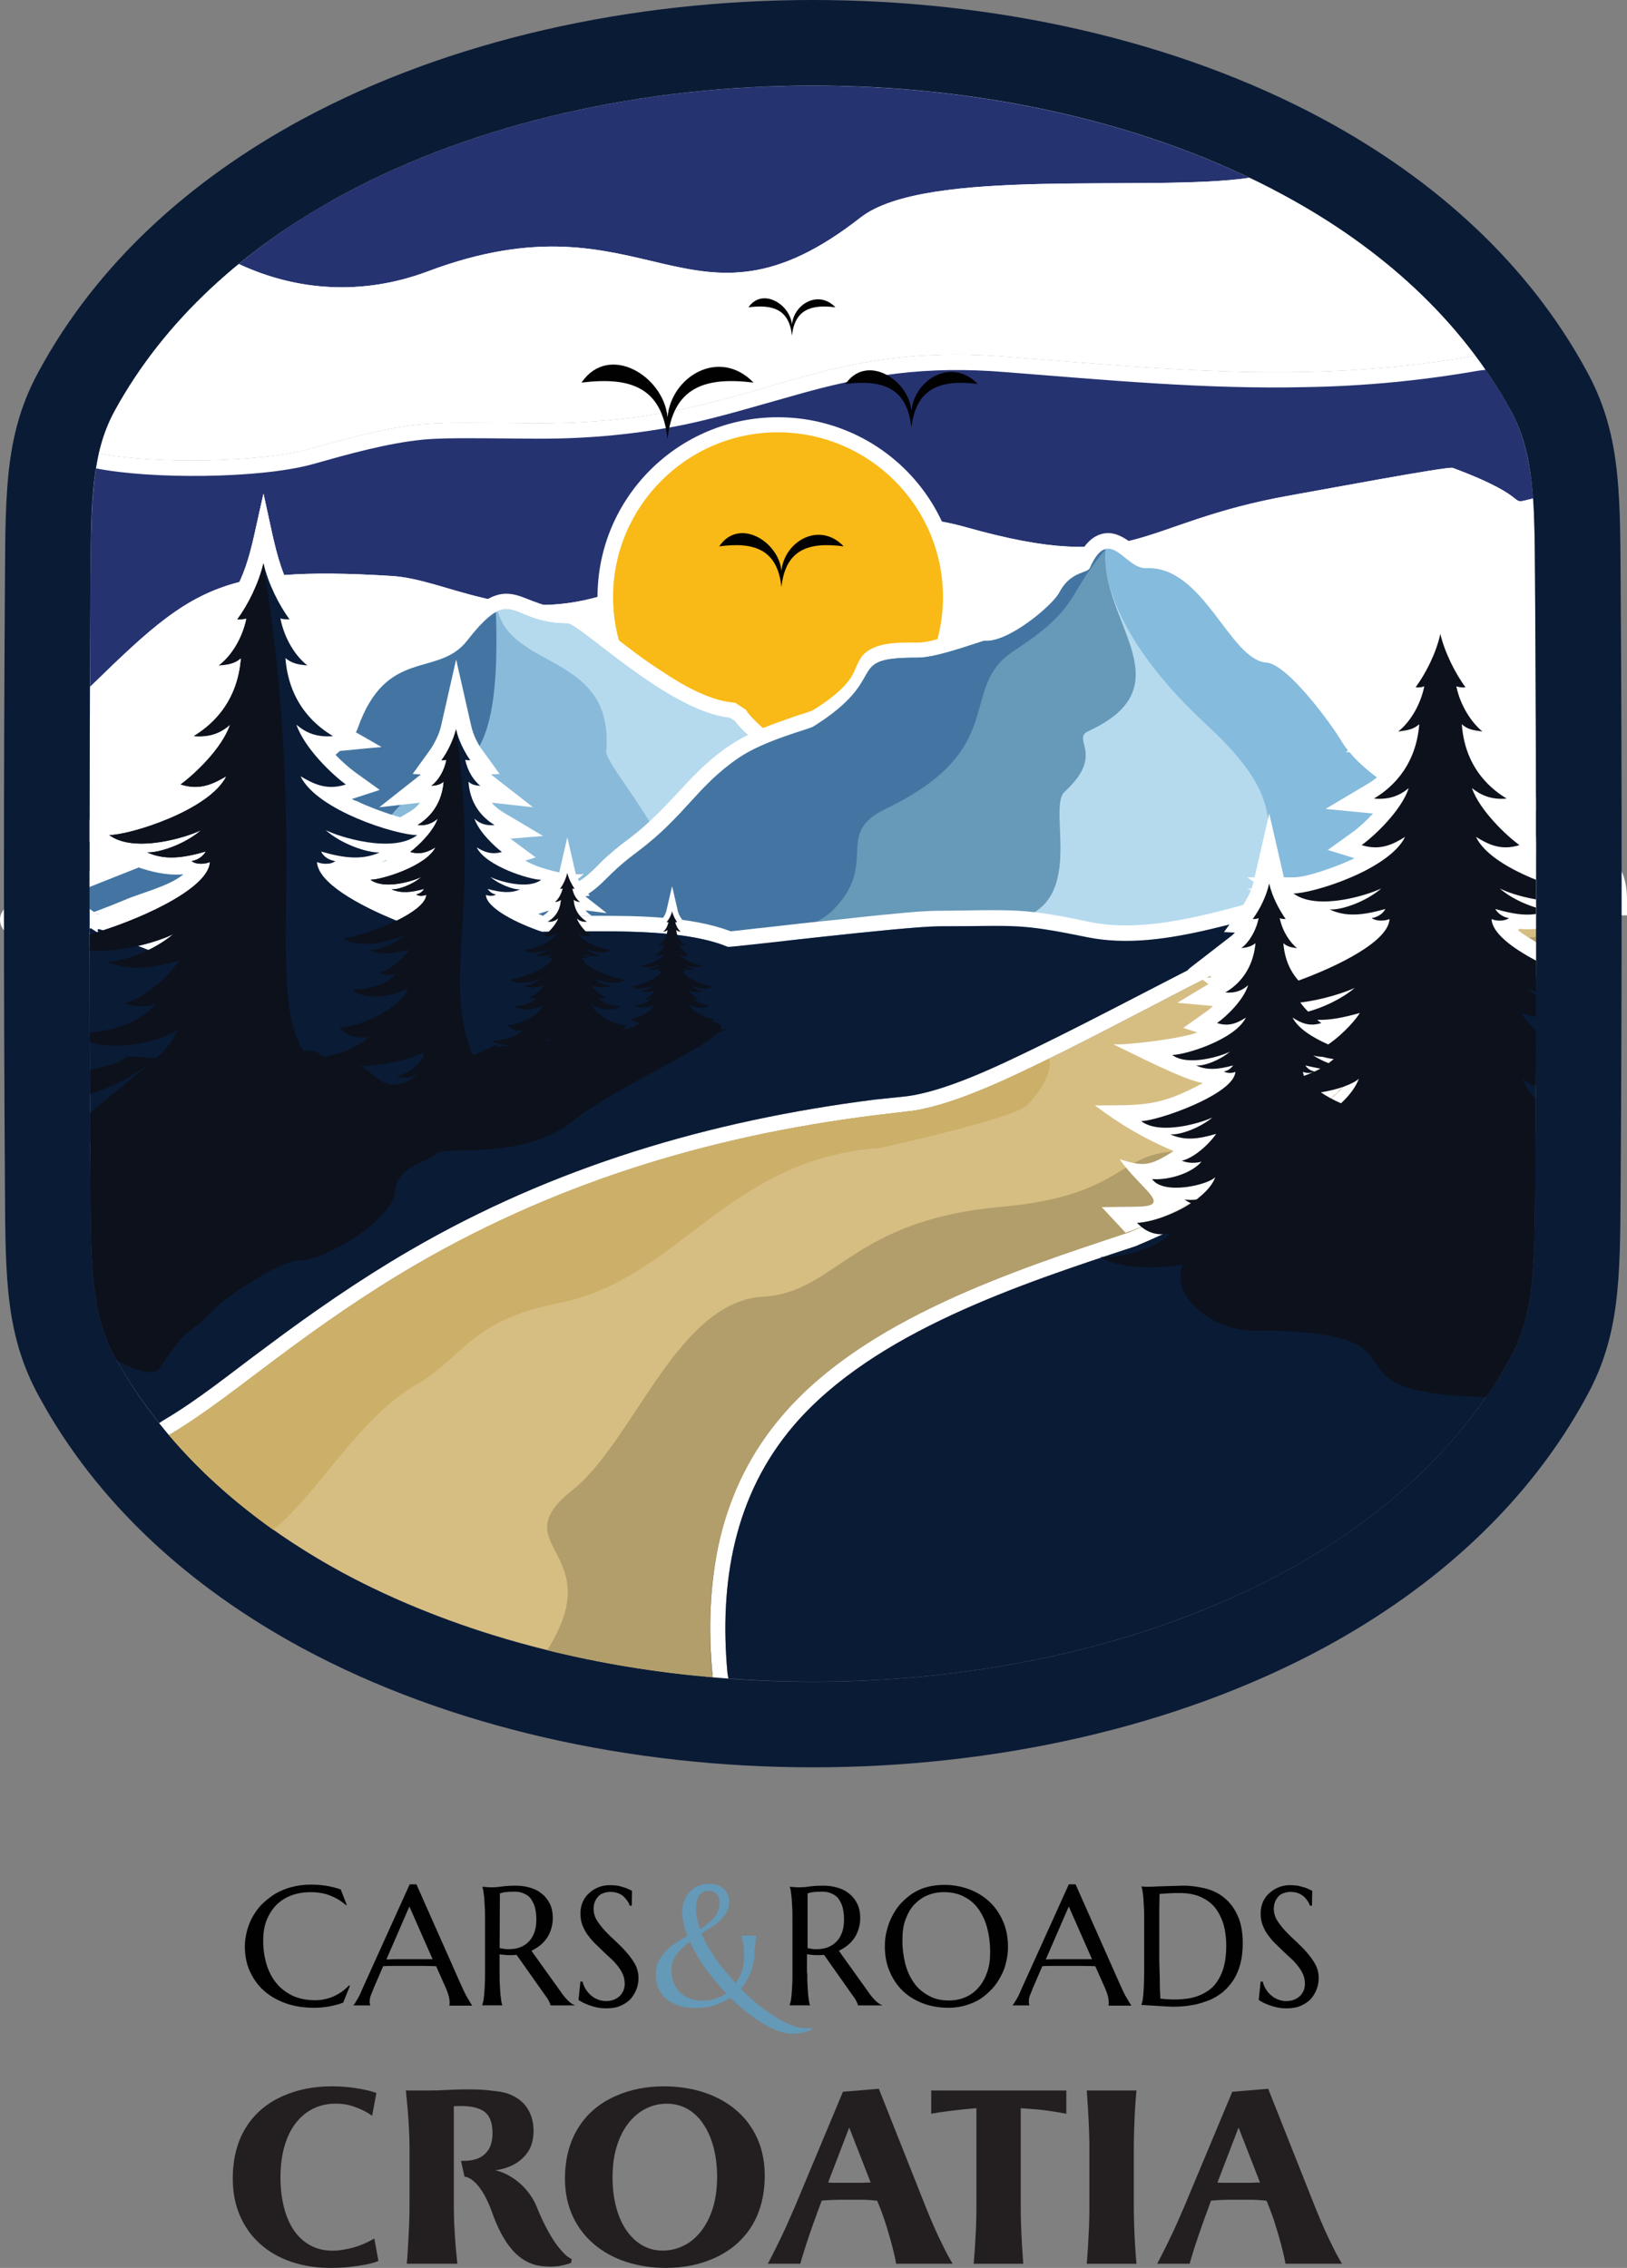 <?xml version="1.0" encoding="UTF-8"?>
<svg id="Layer_2" data-name="Layer 2" xmlns="http://www.w3.org/2000/svg" viewBox="0 0 941.45 1312.33">
  <rect x="0" y="0" width="941.45" height="1312.33" fill="#808080" stroke="none"/>
  <defs>
    <style>
      .cls-1 {
        fill: #0c111b;
      }

      .cls-1, .cls-2, .cls-3, .cls-4, .cls-5, .cls-6, .cls-7, .cls-8, .cls-9, .cls-10, .cls-11, .cls-12, .cls-13, .cls-14 {
        fill-rule: evenodd;
      }

      .cls-2 {
        fill: #fff;
      }

      .cls-3 {
        fill: #f9b916;
      }

      .cls-4 {
        fill: #85bbdd;
      }

      .cls-15, .cls-8 {
        fill: #010101;
      }

      .cls-16 {
        fill: #231f20;
      }

      .cls-5 {
        fill: #d6be83;
      }

      .cls-6 {
        fill: #6799b8;
      }

      .cls-7 {
        fill: #b29e6b;
      }

      .cls-9 {
        fill: #263371;
      }

      .cls-10 {
        fill: #89bad9;
      }

      .cls-11 {
        fill: #4475a2;
      }

      .cls-12 {
        fill: #ccaf68;
      }

      .cls-13 {
        fill: #b5daee;
      }

      .cls-17 {
        fill: #6499b7;
      }

      .cls-14 {
        fill: #0a1b36;
      }
    </style>
  </defs>
  <g id="Layer_1-2" data-name="Layer 1">
    <g>
      <g>
        <path class="cls-15" d="M200.61,1102.25l-.47.16c-2.5-2.34-5.47-4.06-8.91-5.47s-7.35-2.03-11.57-2.03c-4.06,0-7.66.63-11.1,1.88-3.28,1.25-6.25,3.13-8.6,5.47-2.34,2.34-4.22,5.31-5.63,8.75-1.41,3.44-2.03,7.5-2.03,11.88,0,4.85.63,9.38,1.88,13.6,1.25,4.22,3.13,7.82,5.63,10.94,2.5,3.13,5.63,5.47,9.38,7.35,3.75,1.72,8.13,2.66,13.29,2.66,1.88,0,3.6-.16,5.47-.63,1.88-.31,3.6-.94,5.31-1.72,1.72-.78,3.28-1.72,4.69-2.66,1.41-1.09,2.81-2.34,4.06-3.6l.47.31-3.91,9.69c-2.34.94-5,1.56-7.97,2.19-2.81.47-5.78.78-8.75.78-5.94,0-11.25-.78-16.26-2.5-4.85-1.72-9.07-4.06-12.66-7.19-3.6-3.13-6.25-6.88-8.28-11.25-2.03-4.38-2.97-9.22-2.97-14.69,0-2.97.47-5.94,1.25-8.91.78-2.97,1.88-5.78,3.44-8.44,1.56-2.66,3.28-5.16,5.63-7.35,2.34-2.19,4.69-4.06,7.5-5.78,2.81-1.56,5.94-2.97,9.38-3.75,3.44-.94,7.03-1.41,11.1-1.41,6.1,0,11.88.94,17.19,2.81l3.44,8.91Z"/>
        <path class="cls-15" d="M260.01,1160.4h0c0-.31.16-.63.16-.94v-.94c0-.94-.16-2.03-.47-3.28-.31-1.25-.78-2.66-1.56-4.53l-5.78-12.97c-1.72,0-4.22-.16-7.19-.16-2.97,0-6.25,0-9.69,0-2.5,0-5,0-7.35,0-2.34,0-4.53,0-6.41.16l-5.47,12.66c-.47,1.25-.94,2.5-1.56,3.91-.63,1.41-.78,2.81-.78,4.22,0,.47,0,.78.16,1.09s.16.47.16.63v.16h-9.69v-.16c.63-.63,1.25-1.72,2.19-3.28.94-1.56,1.88-3.44,2.81-5.78l27.51-60.81h3.91s25.95,58.46,25.95,58.46c.63,1.41,1.25,2.66,1.88,4.06.63,1.25,1.25,2.5,1.88,3.44.63,1.09,1.09,1.88,1.56,2.66s.78,1.09.94,1.41v.16h-13.13v-.16ZM228.91,1133.67h5.63c1.88,0,3.91,0,5.78,0,1.88,0,3.6,0,5.31,0s3.28,0,4.69,0l-13.44-30.48-13.29,30.64,5.31-.16h0Z"/>
        <path class="cls-15" d="M289.09,1141.64c0,2.66,0,5.16.16,7.03.16,2.03.16,3.75.31,5.31.16,1.41.31,2.66.47,3.75.16.94.31,1.88.63,2.5v.16h-11.57v-.16c.16-.63.31-1.56.63-2.5.16-.94.31-2.19.47-3.75.16-1.41.16-3.28.31-5.16s.16-4.38.16-7.19v-31.11c0-2.66,0-5.16-.16-7.03-.16-2.03-.16-3.75-.31-5.31-.16-1.41-.31-2.66-.47-3.75-.16-.94-.31-1.88-.63-2.5v-.16s2.03.16,2.03.16c.63,0,1.25.16,2.03.16h2.34c1.25,0,2.97-.16,5-.47,2.19-.31,4.85-.47,8.13-.47,3.13,0,5.94.47,8.44,1.25,2.66.78,4.85,2.03,6.72,3.6,1.88,1.56,3.44,3.6,4.53,5.94,1.09,2.34,1.56,5,1.56,7.82,0,2.34-.31,4.38-.94,6.41-.63,2.03-1.41,3.75-2.5,5.31-1.09,1.56-2.34,2.97-3.91,4.22-1.56,1.25-3.13,2.19-5,3.13l16.88,23.6c.78,1.25,1.56,2.19,2.34,3.13.78.94,1.41,1.56,2.03,2.19.63.63,1.25,1.09,1.88,1.56s1.25.78,1.88.94v.16h-13.91c-.16-.63-.47-1.41-.94-2.34-.47-.94-1.09-2.03-1.88-2.97l-16.88-23.92c-.78,0-1.41.16-2.19.16-.78,0-1.41,0-2.19,0-.94,0-1.72,0-2.66-.16-.94,0-1.88-.16-2.81-.31v10.79ZM289.09,1127.26c.94.16,1.72.31,2.66.47.94.16,1.72.16,2.66.16,2.34,0,4.53-.31,6.57-1.09,2.03-.78,3.6-1.88,5-3.28,1.41-1.41,2.5-3.28,3.28-5.47.78-2.19,1.09-4.69,1.09-7.66,0-2.34-.31-4.53-.78-6.57-.47-1.88-1.41-3.6-2.34-5s-2.34-2.34-4.06-3.13c-1.72-.78-3.6-1.09-5.63-1.09-2.19,0-3.91.16-5.31.31-1.25.16-2.34.47-2.97.78l-.16,31.58h0Z"/>
        <path class="cls-15" d="M365.53,1102.72h-1.09c-.31-.78-.63-1.56-1.25-2.5-.63-.94-1.25-1.72-2.19-2.66-.94-.94-2.03-1.56-3.28-2.03-1.25-.47-2.81-.78-4.53-.78-1.56,0-2.97.31-4.22.78-1.25.47-2.19,1.09-2.97,2.03s-1.41,1.88-1.88,3.13c-.47,1.25-.63,2.5-.63,3.91,0,2.34.63,4.53,1.88,6.57,1.25,2.03,2.97,4.22,4.85,6.25s4.06,4.06,6.25,6.1c2.19,2.03,4.38,4.22,6.25,6.41,1.88,2.19,3.6,4.53,4.85,6.88,1.25,2.34,1.88,5,1.88,7.82,0,2.03-.31,4.22-1.09,6.25-.78,2.03-1.88,3.91-3.28,5.63-1.56,1.72-3.44,2.97-5.78,4.06-2.34,1.09-5.16,1.56-8.44,1.56-1.88,0-3.6-.16-5.16-.47-1.72-.31-3.13-.78-4.53-1.25s-2.66-1.09-3.75-1.56c-1.09-.63-2.03-1.09-2.66-1.56l1.09-10.63h1.25c.31,1.56.94,2.97,1.72,4.22.78,1.25,1.72,2.5,2.97,3.6s2.5,1.88,4.06,2.5c1.56.63,3.13.94,5,.94,1.56,0,3.13-.31,4.38-.78,1.25-.47,2.34-1.25,3.28-2.03.94-.94,1.56-1.88,2.19-3.13.47-1.25.78-2.5.78-3.91,0-2.03-.31-3.91-1.09-5.63s-1.72-3.28-2.97-4.85c-1.25-1.56-2.5-2.97-4.06-4.38-1.56-1.41-3.13-2.81-4.69-4.38-1.56-1.56-3.13-2.97-4.69-4.53-1.56-1.56-2.81-3.13-4.06-4.85-1.25-1.72-2.19-3.6-2.97-5.63s-1.09-4.22-1.09-6.57c0-2.5.47-4.85,1.41-6.88.94-2.03,2.19-3.75,3.91-5.16,1.56-1.41,3.44-2.5,5.47-3.28,2.03-.78,4.22-1.09,6.25-1.09,1.56,0,3.13.16,4.38.31,1.25.16,2.5.63,3.6.94,1.09.31,2.03.63,2.81,1.09.78.31,1.41.63,2.03.94l-.16,8.6Z"/>
        <path class="cls-17" d="M436.18,1134.76c-1.25,6.41-3.75,11.72-7.5,16.1,3.28,3.28,6.57,6.25,10,9.07,3.44,2.81,6.72,5.16,10,7.19,3.28,2.03,6.57,3.6,9.54,4.85,3.13,1.09,5.94,1.72,8.44,1.72,1.09,0,2.03-.16,3.13-.31v1.09c-.31.16-.94.31-1.56.63s-1.41.63-2.34.78c-.94.31-2.03.47-3.28.63-1.25.16-2.66.31-4.22.31-2.5,0-5.16-.47-8.13-1.56-2.97-1.09-5.94-2.5-8.91-4.38-2.97-1.88-6.25-4.06-9.38-6.57-3.13-2.5-6.25-5.31-9.38-8.28-2.81,1.88-5.78,3.28-9.22,4.38-3.44,1.09-7.03,1.56-10.94,1.56-3.6,0-6.72-.47-9.69-1.41-2.81-.94-5.31-2.19-7.19-3.91-2.03-1.72-3.44-3.6-4.53-6.1-1.09-2.34-1.56-5-1.56-7.97,0-2.81.47-5.31,1.56-7.5,1.09-2.19,2.5-4.22,4.06-5.94,1.72-1.72,3.6-3.28,5.94-4.85,2.19-1.41,4.38-2.81,6.72-4.22-.94-2.34-1.72-4.69-2.19-7.03-.47-2.19-.78-4.38-.78-6.57,0-2.5.47-4.85,1.25-6.88.78-2.03,1.88-3.75,3.28-5.16s3.13-2.5,5-3.28,3.91-1.09,6.1-1.09c1.56,0,3.13.16,4.53.63,1.41.47,2.66,1.09,3.6,2.03,1.09.94,1.88,2.03,2.5,3.28.63,1.25.94,2.81.94,4.53,0,2.19-.47,4.06-1.41,5.78-.94,1.72-2.03,3.28-3.6,4.69-1.41,1.41-3.13,2.81-5.16,4.06s-3.91,2.5-5.94,3.6c1.09,2.34,2.19,4.85,3.6,7.35,1.41,2.5,2.97,4.85,4.69,7.35,1.72,2.5,3.44,4.85,5.47,7.19,1.88,2.34,3.91,4.69,6.1,6.88,1.56-2.03,2.81-4.38,3.6-7.03.94-2.66,1.25-5.63,1.25-8.75,0-2.66-.16-5-.47-6.72s-.63-3.28-.94-4.69v-.16h8.6v.16c-.16.78-.47,1.56-.47,2.5-.16.94-.16,2.03-.31,3.13s-.31,2.34-.47,3.75c.16,2.03,0,3.6-.31,5.16ZM406.17,1157.74c2.66,0,5.16-.31,7.5-1.09,2.34-.78,4.53-1.72,6.57-3.13-2.19-2.34-4.22-4.69-6.25-7.03-2.03-2.5-3.91-5-5.78-7.5-1.88-2.5-3.44-5.16-5-7.66-1.56-2.5-2.81-5.16-3.91-7.66-1.56,1.09-2.97,2.03-4.22,3.28-1.25,1.09-2.34,2.34-3.44,3.75-.94,1.41-1.72,2.81-2.34,4.38s-.78,3.28-.78,5.16c0,2.5.47,4.85,1.25,6.88.94,2.19,2.03,4.06,3.6,5.63s3.44,2.81,5.63,3.6,4.69,1.41,7.19,1.41ZM402.73,1104.44c0,1.88.16,3.75.63,5.78.47,2.03.94,4.06,1.72,6.1,1.56-.94,2.97-2.03,4.38-3.13s2.5-2.19,3.6-3.44c1.09-1.25,1.72-2.5,2.34-3.91.63-1.41.94-2.97.94-4.69,0-.94-.16-1.88-.31-2.66-.16-.78-.63-1.56-1.09-2.19-.47-.63-1.09-1.09-1.88-1.56-.78-.31-1.56-.63-2.66-.63-2.5,0-4.53.94-5.78,2.66-1.25,1.88-1.88,4.53-1.88,7.66Z"/>
        <path class="cls-15" d="M467.13,1141.64c0,2.66,0,5.16.16,7.03.16,2.03.16,3.75.31,5.31.16,1.41.31,2.66.47,3.75.16.94.31,1.88.63,2.5v.16h-11.72v-.16c.16-.63.31-1.56.63-2.5.16-.94.31-2.19.47-3.75.16-1.41.16-3.28.31-5.16.16-1.88.16-4.38.16-7.19v-31.11c0-2.66,0-5.16-.16-7.03-.16-2.03-.16-3.75-.31-5.31-.16-1.56-.31-2.66-.47-3.75-.16-.94-.31-1.88-.63-2.5v-.16s2.03.16,2.03.16c.63,0,1.25.16,2.03.16h2.34c1.25,0,2.97-.16,5-.47,2.19-.31,4.85-.47,8.13-.47,3.13,0,5.94.47,8.44,1.25,2.66.78,4.85,2.03,6.72,3.6,1.88,1.56,3.44,3.6,4.53,5.94,1.09,2.34,1.56,5,1.56,7.82,0,2.34-.31,4.38-.94,6.41s-1.41,3.75-2.5,5.31-2.34,2.97-3.91,4.22-3.13,2.19-5,3.13l16.88,23.6c.78,1.25,1.56,2.19,2.34,3.13s1.41,1.56,2.03,2.19c.63.63,1.25,1.09,1.88,1.56.63.47,1.25.78,1.88.94v.16h-13.91c-.16-.63-.47-1.41-.94-2.34-.47-.94-1.09-2.03-1.88-2.97l-16.88-23.92c-.78,0-1.41.16-2.19.16s-1.41,0-2.19,0c-.94,0-1.72,0-2.66-.16s-1.88-.16-2.81-.31v10.79s.16,0,.16,0ZM467.13,1127.26c.94.16,1.72.31,2.66.47s1.72.16,2.66.16c2.34,0,4.53-.31,6.57-1.09,2.03-.78,3.6-1.88,5-3.28,1.41-1.41,2.5-3.28,3.28-5.47.78-2.19,1.09-4.69,1.09-7.66,0-2.34-.31-4.53-.78-6.57-.47-1.88-1.41-3.6-2.34-5s-2.34-2.34-4.06-3.13c-1.56-.78-3.6-1.09-5.63-1.09-2.19,0-3.91.16-5.31.31-1.41.16-2.34.47-2.97.78v31.58h-.16s0,0,0,0Z"/>
        <path class="cls-15" d="M546.23,1090.68c5.31,0,10.32.94,14.85,2.66,4.53,1.72,8.44,4.22,11.72,7.35,3.28,3.13,5.78,6.88,7.66,11.25,1.88,4.38,2.81,9.22,2.81,14.54,0,2.97-.31,5.94-1.09,8.91-.63,2.97-1.72,5.78-3.13,8.28-1.41,2.66-2.97,5-5,7.19s-4.22,4.06-6.72,5.78c-2.5,1.56-5.31,2.81-8.44,3.75-3.13.94-6.41,1.41-9.85,1.41-5.31,0-10.32-.78-14.85-2.5-4.53-1.72-8.44-4.06-11.72-7.19-3.28-3.13-5.78-6.88-7.66-11.25-1.88-4.38-2.81-9.22-2.81-14.69,0-2.97.31-5.94,1.09-8.91.78-2.97,1.72-5.78,3.13-8.44,1.41-2.66,2.97-5.16,5-7.35,2.03-2.19,4.22-4.06,6.72-5.78,2.5-1.56,5.31-2.97,8.44-3.75,2.97-.78,6.25-1.25,9.85-1.25ZM548.88,1157.59c3.6,0,6.72-.63,9.69-1.88,2.97-1.25,5.47-3.13,7.66-5.63,2.19-2.5,3.75-5.31,5-8.91,1.25-3.44,1.72-7.5,1.72-11.88,0-4.85-.63-9.54-1.72-13.6-1.09-4.22-2.81-7.82-5-10.94-2.19-3.13-5-5.47-8.28-7.19-3.28-1.72-7.19-2.66-11.72-2.66-3.6,0-6.72.63-9.69,1.88-2.97,1.25-5.47,3.13-7.66,5.47-2.19,2.34-3.75,5.31-5,8.75-1.25,3.44-1.72,7.5-1.72,11.88,0,4.85.63,9.38,1.72,13.6,1.09,4.22,2.81,7.82,5,10.94,2.19,3.13,5,5.47,8.44,7.35,3.28,1.88,7.19,2.81,11.57,2.81Z"/>
        <path class="cls-15" d="M641.42,1160.4h0c0-.31.16-.63.16-.94v-.94c0-.94-.16-2.03-.47-3.28-.31-1.25-.78-2.66-1.56-4.53l-5.78-12.97c-1.72,0-4.22-.16-7.19-.16-2.97,0-6.25,0-9.69,0-2.5,0-5,0-7.35,0-2.34,0-4.53,0-6.41.16l-5.47,12.66c-.47,1.25-.94,2.5-1.56,3.91s-.78,2.81-.78,4.22c0,.47,0,.78.16,1.09,0,.31.16.47.16.63v.16h-9.69v-.16c.63-.63,1.25-1.72,2.19-3.28s1.88-3.44,2.81-5.78l27.51-60.81h3.91s25.95,58.46,25.95,58.46c.63,1.41,1.25,2.66,1.88,4.06.63,1.25,1.25,2.5,1.88,3.44.63.94,1.09,1.88,1.56,2.66.47.63.78,1.09.94,1.41v.16h-13.13v-.16ZM610.47,1133.67c1.88,0,3.75,0,5.63,0,1.88,0,3.91,0,5.78,0,1.88,0,3.6,0,5.31,0,1.72,0,3.28,0,4.69,0l-13.44-30.48-13.29,30.64,5.31-.16h0Z"/>
        <path class="cls-15" d="M660.49,1091.62c.78,0,1.41,0,2.03.16h1.72c.63,0,1.09,0,1.41,0,.63,0,1.56,0,2.97-.16,1.41,0,2.97-.16,4.85-.16s3.75-.16,5.63-.16c2.03,0,3.75-.16,5.47-.16,4.69,0,9.07.63,13.29,1.72,4.22,1.09,7.82,2.97,10.94,5.63,3.13,2.66,5.63,6.1,7.5,10.32,1.88,4.22,2.81,9.54,2.81,15.63,0,4.38-.47,8.44-1.41,12.04-.94,3.6-2.34,6.72-4.06,9.38-1.72,2.66-3.91,5-6.25,7.03-2.5,1.88-5.16,3.6-8.13,4.69-2.97,1.09-6.1,2.19-9.38,2.66-3.28.63-6.88.94-10.32.94-1.25,0-2.81,0-4.69-.16-1.88-.16-3.6-.16-5.47-.31-1.88-.16-3.6-.16-5.16-.31-1.56-.16-2.81-.16-3.75-.16h0c.16-.63.31-1.56.63-2.5.16-.94.31-2.19.47-3.75.16-1.41.16-3.28.31-5.31,0-2.03.16-4.38.16-7.03v-31.11c0-2.66,0-5.16-.16-7.19s-.16-3.91-.31-5.31-.31-2.81-.47-3.75c-.16-1.09-.31-1.88-.63-2.66h0ZM670.96,1095.84c0,3.6-.16,7.03-.16,10.32,0,1.41,0,2.97,0,4.38,0,1.56,0,2.97,0,4.38v4.22c0,1.25,0,2.5,0,3.6,0,2.19,0,4.69,0,7.82,0,2.97,0,6.1.16,9.38s.16,6.25.16,9.22c.16,2.97.16,5.31.31,7.35.47,0,1.09.16,1.72.16.78.16,1.56.16,2.34.16s1.72.16,2.5.16h2.03c2.19,0,4.53-.16,6.88-.47,2.34-.31,4.69-.94,6.72-1.72,2.19-.78,4.22-2.03,6.25-3.44,1.88-1.41,3.6-3.28,5-5.63,1.41-2.34,2.66-5,3.44-8.28.78-3.28,1.25-7.03,1.25-11.41,0-4.85-.63-9.22-1.72-12.97-1.25-3.75-2.97-7.03-5.16-9.69-2.34-2.66-5.16-4.53-8.44-5.94-3.44-1.41-7.19-2.03-11.57-2.03-.94,0-1.88,0-2.97,0-1.09,0-2.19.16-3.28.16s-2.03.16-2.97.16c-1.09.16-1.88.16-2.5.16Z"/>
        <path class="cls-15" d="M759.13,1102.72h-1.09c-.31-.78-.63-1.56-1.25-2.5s-1.25-1.72-2.19-2.66c-.94-.78-2.03-1.56-3.28-2.03-1.25-.47-2.81-.78-4.53-.78-1.56,0-2.97.31-4.22.78-1.25.47-2.19,1.09-2.97,2.03-.78.94-1.41,1.88-1.88,3.13-.47,1.25-.63,2.5-.63,3.91,0,2.34.63,4.53,1.88,6.57,1.25,2.03,2.97,4.22,4.85,6.25,1.88,2.03,4.06,4.06,6.25,6.1,2.19,2.03,4.38,4.22,6.25,6.41,1.88,2.19,3.6,4.53,4.85,6.88,1.25,2.34,1.88,5,1.88,7.82,0,2.03-.31,4.22-1.09,6.25-.78,2.03-1.88,3.91-3.28,5.63-1.56,1.72-3.44,2.97-5.78,4.06-2.34,1.09-5.16,1.56-8.44,1.56-1.88,0-3.6-.16-5.16-.47-1.56-.31-3.13-.78-4.53-1.25-1.41-.47-2.66-1.09-3.75-1.56-1.09-.63-2.03-1.09-2.66-1.56l1.09-10.63h1.25c.31,1.56.94,2.97,1.72,4.22.78,1.41,1.72,2.5,2.97,3.6s2.5,1.88,4.06,2.5c1.56.63,3.13.94,5,.94,1.56,0,3.13-.31,4.38-.78,1.25-.47,2.34-1.25,3.28-2.03.94-.94,1.56-1.88,2.19-3.13.47-1.25.78-2.5.78-3.91,0-2.03-.31-3.91-1.09-5.63-.78-1.72-1.72-3.28-2.97-4.85-1.25-1.56-2.5-2.97-4.06-4.38-1.56-1.41-3.13-2.81-4.69-4.38-1.56-1.56-3.13-2.97-4.69-4.53-1.56-1.56-2.81-3.13-4.06-4.85-1.25-1.72-2.19-3.6-2.97-5.63-.78-2.03-1.09-4.22-1.09-6.57,0-2.5.47-4.85,1.41-6.88.94-2.03,2.19-3.75,3.91-5.16,1.56-1.41,3.44-2.5,5.47-3.28,2.03-.78,4.22-1.09,6.25-1.09,1.56,0,3.13.16,4.38.31,1.41.31,2.5.63,3.6.94,1.09.31,2.03.63,2.81,1.09.78.31,1.41.63,2.03.94l-.16,8.6Z"/>
      </g>
      <g id="D1">
        <path class="cls-2" d="M888.76,553.43c.26-73.11,0-146.23-.53-219.6-.26-43.82-.53-71.27-13.77-95.81-28.86-52.79-75.19-94.76-132.11-125.38-155.94-84.2-388.14-84.2-544.08,0-56.66,30.62-103.26,72.59-132.11,125.38-13.24,24.55-13.5,52-13.77,95.81-.53,73.38-.53,146.49-.53,219.6h836.9Z"/>
        <path class="cls-9" d="M853.81,205.81c-91.87,16.1-169.71,8.71-271.64.53-117.29-9.24-145.62,38.54-268.99,38.54-69.37,0-68.57-3.43-134.76,15.05-27.53,7.65-89.49,8.71-121.26,2.38-4.24,19-4.5,41.44-4.77,71.53,0,21.38-.27,42.5-.27,63.61,34.68-33.79,54.54-52.53,86.58-60.71,6.62-14.52,8.21-27.19,13.77-50.94,4.77,21.38,6.88,34.05,11.91,46.98,16.95-1.32,36.8-1.06,62.48.53,31.77,2.11,66.72,27.45,120.73,11.61,74.13-21.38,140.85-59.92,211.28-39.86,99.28,27.98,97.17-2.38,188.24-18.48,13.77-2.38,90.81-16.89,93.46-15.84,49.51,18.48,29.65,21.91,46.6,17.68-1.59-19.8-4.77-35.63-12.71-50.41-6.09-11.09-12.97-21.91-20.65-32.2h0Z"/>
        <path class="cls-2" d="M853.81,205.81c-28.33-38.01-66.72-68.89-111.46-93.17-6.35-3.43-12.71-6.6-19.33-9.77-57.98,8.45-186.92-6.6-225.04,22.96-99.28,77.86-122.85-17.16-250.99,31.41-37.07,13.73-74.93,11.35-108.82-4.49-29.65,24.02-54.28,52.53-72.01,85.26-3.97,7.39-6.88,15.05-8.74,23.49,0,.26-.27.53-.27.79,31.77,6.33,93.72,5.28,121.26-2.38,66.19-18.48,65.4-15.05,134.76-15.05,123.38,0,151.71-47.77,268.99-38.54,101.93,8.18,179.77,15.57,271.64-.53h0Z"/>
        <path class="cls-9" d="M723.02,102.87C567.61,28.7,347.86,31.87,198.27,112.64c-21.71,11.61-41.83,25.07-60.1,40.12,33.89,15.84,71.75,18.21,108.82,4.49,128.14-48.57,151.71,46.45,250.99-31.41,38.13-29.56,167.06-14.52,225.04-22.96h0Z"/>
        <path class="cls-2" d="M152.47,325.12c-1.59,5.28-3.44,10.56-5.82,15.31l-1.59,3.96-4.24,1.06c-33.62,8.71-58.51,34.84-82.6,58.33l-6.09,6.07v-12.41c34.68-33.79,54.54-52.53,86.58-60.71,6.62-14.52,8.21-27.19,13.77-50.94,4.77,21.38,6.88,34.05,11.91,46.98,16.95-1.32,36.8-1.06,62.48.53,31.77,2.11,66.72,27.45,120.73,11.61,74.13-21.38,140.85-59.92,211.28-39.86,99.28,27.98,97.17-2.38,188.24-18.48,13.77-2.38,90.81-16.89,93.46-15.84,49.51,18.48,29.65,21.91,46.6,17.68.26,2.9.26,6.07.53,9.24-3.97.79-7.94,1.85-11.65.79-3.44-1.06-6.62-4.22-9.53-6.33-8.21-5.02-18.53-8.97-27.53-12.41-4.5.26-10.59,1.58-14.83,2.11-9.8,1.85-19.86,3.43-29.92,5.28-15.09,2.9-30.45,5.81-45.54,8.45-18.27,3.17-35.74,7.65-53.22,13.46-12.71,4.22-25.42,8.97-38.39,12.41-34.42,8.71-67.25,1.58-100.61-7.92-14.3-3.96-28.59-5.54-43.42-5.01-26.74.79-53.22,8.18-78.63,16.63-28.06,9.24-55.86,20.06-84.19,28.51-25.15,7.13-48.19,6.86-73.34.79-15.89-3.7-34.68-11.09-50.57-12.14-20.12-1.32-41.04-2.38-61.16-.79l-6.62.79-2.38-6.33c-1.32-3.43-2.65-7.13-3.71-10.82h0Z"/>
        <path class="cls-2" d="M855.4,214.52c-33.36,5.81-66.72,8.97-100.34,9.5-57.72,1.32-115.96-4.22-173.42-8.71-45.54-3.7-79.69,1.32-122.85,13.73-20.92,5.81-41.3,12.14-62.48,16.63-27.53,5.54-55.07,8.18-83.13,8.18-13.77,0-27.54-.26-41.3-.26-9,0-18,0-27.01.79-21.18,2.11-43.42,8.45-64.07,14.25-30.71,8.45-93.72,8.71-125.23,2.38.53-2.9,1.06-6.07,1.59-8.71,31.77,6.33,93.72,5.28,121.26-2.38,66.19-18.48,65.4-15.05,134.76-15.05,123.38,0,151.71-47.77,268.99-38.54,101.93,8.18,179.77,15.57,271.64-.53,1.85,2.64,3.97,5.28,5.82,8.18l-4.24.53Z"/>
        <path class="cls-2" d="M724.35,111.58c-15.62,2.38-32.04,2.64-47.92,3.17-19.06.26-37.86,0-56.92.26-27.54.26-93.72.53-115.96,17.95-29.92,23.23-59.31,37.48-97.96,32.73-22.24-2.64-43.42-10.03-65.92-12.93-31.51-3.7-60.1,1.58-89.49,12.67-38.39,14.52-78.9,12.67-115.7-4.75l-3.71-1.58c2.38-2.38,5.03-4.49,7.41-6.33,33.89,15.84,71.75,18.21,108.82,4.49,128.14-48.57,151.71,46.45,250.99-31.41,38.13-29.56,167.06-14.52,225.04-22.96,4.77,2.11,9.27,4.49,14.03,6.86l-12.71,1.85Z"/>
        <path class="cls-2" d="M450.06,449.7c57.72,0,104.58-46.72,104.58-104.26s-46.86-104-104.58-104-104.31,46.72-104.31,104,46.86,104.26,104.31,104.26h0Z"/>
        <path class="cls-3" d="M450.06,440.73c52.69,0,95.58-42.76,95.58-95.28s-42.89-95.28-95.58-95.28-95.31,43.02-95.31,95.28,42.89,95.28,95.31,95.28h0Z"/>
        <path class="cls-2" d="M425.43,406.68l6.09,3.96,1.06,1.58c3.71,5.01,12.71,12.41,17.74,16.63,10.06,8.45,20.65,16.63,30.71,25.07,11.91,10.03,24.36,20.59,34.42,32.2,7.68,8.45,17.21,21.38,12.97,33.52-.79,2.11-2.12,4.22-3.71,6.07-9.8,11.09-47.13,11.61-60.89,11.88-34.15,1.32-68.57.26-102.73-.79-30.71-.79-61.42-2.11-92.14-2.64-11.65,0-23.56-.26-35.21,0-6.88.26-14.83.53-21.71,1.58-65.4,12.41-139.26,21.12-204.66,5.54-3.44-.79-5.82-3.17-6.88-6.07-1.59-5.01.79-8.97,4.77-11.35,1.32-1.06,2.91-1.85,4.5-2.64,4.5-2.11,9-4.22,13.5-6.07,13.5-5.54,27.27-10.82,40.77-16.37,11.91-4.75,23.83-9.5,35.48-14.25,5.29-2.11,15.09-6.07,19.59-8.97,14.56-10.29,74.4-43.02,79.43-57.01,5.3-15.05,13.5-28.51,27.8-36.43,9.27-5.01,18-6.07,27.27-9.77,3.97-1.58,7.15-3.7,9.8-7.13,7.15-9.24,17.47-22.17,30.45-21.64,5.82.26,10.59,2.9,15.89,4.75,6.09,2.38,11.91,3.43,18.53,3.43s18,9.77,23.3,13.73c10.59,8.18,20.92,16.36,32.3,23.49,10.59,7.13,26.21,16.1,39.45,17.42l2.12.26Z"/>
        <path class="cls-10" d="M422.26,415.39c-35.74-3.7-86.84-54.64-93.99-54.64-34.15,0-31.24-24.02-57.98,10.03-16.94,21.64-46.6,3.43-63.28,50.68-6.62,18.48-62.75,47.25-82.87,61.24-12.97,9.24-122.32,48.04-114.91,49.89,64.34,15.31,137.67,6.33,201.22-5.54,43.42-8.18,288.85,13.73,307.65-7.39,18.8-20.59-79.16-82.88-92.93-102.41l-2.91-1.85Z"/>
        <path class="cls-13" d="M422.26,415.39c-35.74-3.7-86.84-54.64-93.99-54.64-24.09,0-29.65-11.88-40.24-7.13,9.27,34.31,67.51,24.81,62.75,81.3-.53,6.6,30.18,40.91,38.13,67.83,2.91,9.5,11.91,18.74,24.62,26.39,52.95.53,96.9-1.06,104.58-9.5,18.8-20.59-79.16-82.88-92.93-102.41l-2.91-1.85Z"/>
        <path class="cls-11" d="M286.97,354.15c-4.24,2.38-9.27,7.13-16.68,16.63-16.94,21.64-46.6,3.43-63.28,50.68-6.62,18.48-62.75,47.25-82.87,61.24-12.97,9.24-122.32,48.04-114.91,49.89,56.39,13.46,119.94,8.18,177.65-1.32,9.8-6.33,16.42-13.46,17.21-21.64,3.44-34.84,10.33-23.23,23.3-39.06,28.33-34.58,63.54-2.38,59.57-116.4h0Z"/>
        <path class="cls-2" d="M470.44,410.9c7.41-4.49,16.68-11.09,21.71-18.48,2.65-3.96,3.71-8.71,6.62-12.67,7.15-8.71,22.51-7.92,32.57-7.92,4.5,0,10.85-1.85,15.09-3.17,4.24-1.06,20.39-7.13,24.09-6.6,7.94.53,30.71-16.63,34.42-22.96,2.91-5.54,6.62-10.03,12.18-13.46,2.12-1.32,4.24-1.85,6.35-2.9,3.71-7.13,9.27-14.52,18.27-14.25,9.53.26,18.27,11.35,21.18,11.35,5.03-.26,9.8.53,14.56,2.11,12.18,4.49,21.71,14.52,29.65,24.55,4.5,5.54,19.33,27.45,26.48,27.98,16.68,1.32,42.1,36.43,50.57,50.15,9,14.52,39.98,35.63,57.19,36.42,11.65.53,21.18,4.49,30.98,11.09,6.62,4.49,12.97,10.29,20.12,13.73,2.12,1.06,4.24,1.85,6.62,2.11,10.59,2.38,22.5,1.06,31.77,7.39,8.47,5.81,10.59,15.84,10.59,25.34v8.97h-8.74c-23.3,0-46.33-.53-69.63,0-24.09.79-51.89,2.11-75.19,8.97-26.48,7.92-50.3,9.77-77.84,9.24-14.03-.53-27.8-1.32-41.83-1.58-15.62-.26-31.24.53-46.86,2.64-37.07,4.75-73.07,5.02-110.14,4.49-22.5-.53-44.74-.79-66.98.26-25.42,1.32-50.3,3.96-75.19,8.97-21.45,3.96-43.42,8.18-64.6,0-12.97-5.01-19.86-6.33-34.42-6.33-4.77,0-8.74-2.38-10.33-6.86-1.32-5.28,1.59-9.24,5.83-11.88,1.85-1.06,3.71-1.85,5.82-2.9,5.03-2.38,10.33-4.22,15.36-6.33,7.41-2.9,15.36-6.07,23.03-8.18,10.06-3.17,22.77-7.13,30.71-14.25,2.91-2.38,5.56-5.28,8.21-7.92,4.77-4.49,9.53-8.45,14.56-12.14,13.77-10.29,23.03-20.85,34.42-32.99,7.68-8.18,15.09-15.05,24.36-21.38,5.82-3.96,12.44-7.13,19.06-10.03,6.35-2.64,12.71-4.75,19.33-7.13,3.18-1.06,7.15-2.11,10.06-3.43h0Z"/>
        <path class="cls-13" d="M897.23,496.95c-20.12-4.49-30.71-25.87-56.39-26.92-18.53-1.06-52.95-22.17-64.34-40.65-5.83-10.03-31.51-45.13-43.69-45.93-21.45-1.58-36.27-56.22-69.63-54.64-12.71.53-20.92-25.6-32.56,0-1.59,3.17-11.12,1.58-17.74,14.25-3.97,7.39-29.65,29.03-43.16,27.71-1.59,0-27.01,9.77-38.39,9.77-45.01,0-9.27,8.97-56.39,38.27-2.65,1.58-32.83,9.5-47.92,20.06-23.83,16.36-30.45,33.26-58.25,54.11-26.48,19.53-16.94,23.49-56.39,35.63-3.18.79-53.22,18.74-42.36,18.74,48.45,0,28.33,19.8,97.43,6.33,99.28-19,161.5-1.58,252.58-13.72,66.45-8.71,102.99,8.45,165.47-9.77,41.04-12.14,103.26-9.5,147.21-9.5,0-25.6-17.74-20.06-35.48-23.76h0Z"/>
        <path class="cls-6" d="M639.89,317.73c-2.91.53-6.09,3.7-9.27,11.09-1.59,3.17-11.12,1.58-17.74,14.25-3.97,7.39-29.65,29.03-43.16,27.71-1.59,0-27.01,9.77-38.39,9.77-45.01,0-11.38,10.29-58.51,39.59-2.65,1.58-30.71,8.18-45.8,18.74-23.83,16.36-30.45,33.26-58.25,54.11-26.48,19.53-16.94,23.49-56.39,35.63-2.38.79-29.65,10.29-39.98,15.57,11.65,2.38,23.83,5.28,33.36,9.5,11.12,4.22,20.92,7.92,61.69,0,75.72-14.52,129.73-7.92,191.42-9.24,11.91-6.33,20.92-10.82,26.48-11.88,44.74-7.65,20.12-65.19,30.71-74.43,23.83-21.91,3.44-30.35,13.77-35.11,57.45-26.39,5.83-63.88,10.06-105.31h0Z"/>
        <path class="cls-11" d="M639.89,317.73c-2.91.53-6.09,3.7-9.27,11.09-1.59,3.17-11.12,1.58-17.74,14.25-3.97,7.39-29.65,29.03-43.16,27.71-1.59,0-27.01,9.77-38.39,9.77-45.01,0-14.03,10.82-61.16,40.12-2.65,1.58-28.06,7.65-43.16,18.21-23.83,16.36-30.45,33.26-58.25,54.11-26.48,19.53-16.94,23.49-56.39,35.63-3.18.79-53.22,18.74-42.36,18.74,48.45,0,28.33,19.8,97.43,6.33,30.18-5.81,56.92-8.18,82.07-8.97,14.3-6.33,27.54-13.2,31.51-17.16,28.59-27.71.79-44.61,31.24-59.39,73.07-35.1,41.3-69.68,74.13-91.33,39.18-25.6,30.18-31.94,53.48-59.12h0Z"/>
        <path class="cls-4" d="M897.23,496.95c-20.12-4.49-30.71-25.87-56.39-26.92-18.53-1.06-52.95-22.17-64.34-40.65-5.83-10.03-31.51-45.13-43.69-45.93-21.45-1.58-36.27-56.22-69.63-54.64-9,.26-15.89-12.93-23.3-11.09-.27.79-7.15,41.18,58.25,101.62,61.42,56.75,16.94,63.35,53.22,111.39.79,1.32,5.29,2.9,11.91,4.75,7.15-1.32,14.56,6.07,22.24,3.7,41.04-12.14,103.26-18.48,147.21-18.48,0-25.6-17.74-20.06-35.48-23.76h0Z"/>
        <path class="cls-2" d="M56.1,528.88c6.09-.26,12.97,3.96,17.74,6.07,8.47,3.96,17.21,7.39,26.48,9.5,1.06.53,2.38.79,3.44.79,15.36,2.9,28.59,2.38,43.68-1.32,16.42-3.96,32.04-9.77,48.98-13.46,26.21-5.28,51.89-5.01,78.1-1.85,10.59,1.58,21.45,1.58,32.04,1.58,12.97,0,25.68-.26,38.65-.26,23.83,0,54.81.26,77.57,8.97,6.35-.53,13.24-1.58,19.33-2.11,13.77-1.58,27.53-3.17,41.3-4.49,11.91-1.32,23.83-2.64,35.74-3.7,7.94-.79,16.68-1.58,24.62-1.58,14.83,0,30.45-.79,45.54,0,14.03.79,28.06,3.7,41.83,6.6,22.5,4.49,46.86.26,69.1-5.01,27.27-6.6,58.25-17.16,86.05-17.16,22.24,0,45.01-.26,66.98,1.58,11.91.79,23.83,2.38,35.48,3.96v8.97c-39.71-5.02-43.68-5.54-102.46-5.54-45.8,0-104.84,32.47-157,21.91-41.3-8.45-41.04-6.33-85.52-6.33-20.92,0-121.52,12.41-122.58,11.88-37.6-15.31-107.76-5.28-147.74-10.29-95.84-11.88-111.73,27.71-171.3,16.63-26.74-5.02-52.42-23.76-43.95-13.46l-5.82-3.7c-.27.26-.27.53-.53.79v-11.88l4.24,2.9Z"/>
        <path class="cls-14" d="M2.88,333.83c.26-51.73.53-84.2,19.59-119.04,33.62-62.03,87.37-110.59,152.24-145.7,170.77-92.12,420.44-92.12,591.21,0,64.87,35.1,118.61,83.67,152.24,145.7,19.06,34.84,19.33,67.31,19.59,119.04.79,116.93.79,237.02,0,355.01-.27,51.73-.53,84.2-19.59,119.04-33.62,62.03-87.37,110.59-152.24,145.7-170.77,92.12-420.44,92.12-591.21,0-64.87-35.11-118.61-83.67-152.24-145.7-19.06-34.84-19.33-67.31-19.59-119.04-.79-118.51-.79-236.76,0-355.01h0ZM52.39,688.84c.26,43.55.53,71.27,13.77,95.81,28.86,52.79,75.46,94.76,132.11,125.37,155.94,84.2,388.14,84.2,544.08,0,56.92-30.62,103.26-72.59,132.11-125.37,13.24-24.55,13.5-52.26,13.77-95.81.79-118.25.79-236.5,0-355.01-.26-43.82-.53-71.27-13.77-95.81-28.86-52.79-75.19-94.76-132.11-125.38-155.94-84.2-388.14-84.2-544.08,0-56.66,30.62-103.26,72.59-132.11,125.38-13.24,24.55-13.5,52-13.77,95.81-.79,118.51-.79,236.76,0,355.01h0Z"/>
        <path class="cls-2" d="M174.71,366.82c6.09,11.88,23.03,22.44,33.62,30.62l-31.24-3.43c7.15,20.06,26.48,27.98,43.69,38.27-9.53.79-19.06,1.85-28.33,2.64,4.24,4.75,9,8.97,12.97,11.88l14.3,10.29-16.15,5.28c1.06.53,2.12,1.06,3.18,1.32,5.29,2.64,16.15,6.86,24.89,9.24l5.3-3.17c2.65-1.58,4.5-3.17,6.09-5.28l-23.56,2.64,24.09-19-4.77-.26,9.53-13.2c2.91-3.96,5.82-9.77,6.88-14.52l8.74-38.54,8.74,38.54c1.06,4.75,3.71,10.56,6.88,14.52l9.53,13.2-5.03.26,24.36,19-23.83-2.64c1.59,2.11,3.71,3.7,6.09,5.28l23.56,13.99-19.06,1.58q.26.26.53.26l14.3,10.56-6.09,1.85c4.77,2.9,12.44,5.28,19.86,6.86v-.79l4.5-19.53,4.5,19.53c.26.53.26,1.32.53,1.85,1.59,0,3.18,0,4.5-.26-1.06,1.06-2.12,2.11-3.44,2.9.53,1.06,1.32,2.11,1.85,3.17l5.03,6.6-2.65.26,12.44,9.77-12.18-1.58c.79,1.06,1.85,2.11,3.18,2.9l.79.26c-9.27,0-18.27.26-27.53.26h-8.74c-10.59,0-21.45,0-32.04-1.58-12.18-1.32-24.36-2.38-36.27-2.11h-9.27l-.27.26h-4.24l-.53.26h-3.44l-.26.26c-7.94.53-15.89,1.58-23.83,3.17-16.94,3.7-32.56,9.5-48.98,13.46-15.09,3.7-28.33,4.22-43.68,1.32-1.06,0-2.38-.26-3.44-.79-9.27-2.11-23.83-6.86-32.3-10.56-3.97-1.85-9.53-5.01-14.56-5.81,7.41-2.64,14.3-5.54,18.27-7.13,9.53-4.22,26.48-8.18,34.42-15.04-12.71,1.32-33.36-3.96-54.28-18.74v-12.93c17.47-.26,29.65-2.11,49.51-11.88l-16.41-5.28c10.06-7.13,19.06-12.93,27.53-22.17-9.27-.79-19.06-1.85-28.33-2.64,16.94-10.29,36.54-18.21,43.68-38.27l-31.24,3.43c10.59-8.18,27.53-18.74,33.36-30.62l-9.53-.53c23.83-32.73,23.3-43.02,32.04-80.5,8.47,37.48,7.94,47.77,31.77,80.5l-9.53.53ZM223.42,497.74c-1.06.53-2.12,1.06-3.18,1.32,1.32-.26,2.38-.53,3.71-1.06l-.53-.26ZM237.99,526.51h.27M314.24,529.94l.27-.26c1.32-.79,2.38-1.85,3.18-2.9l-8.47,1.06c1.59.79,3.18,1.32,5.03,2.11h0ZM307.09,527.04l10.85-8.45h-.79c-5.82,2.38-11.65,4.22-16.15,5.54,1.85,1.06,3.97,1.85,6.09,2.9h0Z"/>
        <path class="cls-2" d="M505.92,636.31h0l17.74-1.85c23.3-2.64,55.6-18.48,76.78-28.77,36.8-17.95,72.81-37.48,109.61-55.96,51.36-25.6,119.94-58.6,177.65-62.03h1.06v8.97h-.53c-55.6,3.17-124.7,36.42-174.21,61.24-36.8,18.21-72.81,38.01-109.61,55.96-21.71,10.56-55.6,26.92-79.69,29.3l-9,1.06h0c-97.43,11.09-189.04,37.74-274.29,87.1-29.12,16.89-56.39,35.9-83.4,56.22-18.8,13.99-38.65,29.83-58.78,41.97l-1.59.79c-1.85-2.38-3.71-4.49-5.56-6.86l2.38-1.58c20.65-12.14,39.18-27.45,58.25-41.7,27-20.06,54.8-39.59,84.19-56.49,83.4-48.57,173.68-75.22,268.99-87.37h0ZM888.76,556.33v9.24c-26.48,6.86-47.66,18.48-68.57,35.9-21.97,18.48-41.3,39.59-63.01,58.07-30.18,26.13-62.48,45.93-99.28,61.24l-.53.26-.79.26c-65.66,21.64-150.65,49.36-196.98,103.2-34.95,40.65-43.42,91.33-38.66,143.59l.53,3.17c-3.18-.26-6.09-.53-9.27-.79-5.03-55.43,3.18-108.22,40.77-151.77,47.66-55.43,133.17-83.41,200.95-105.84l.26-.26h.27c36.27-15.04,67.25-34.05,96.9-59.65,21.71-18.74,41.04-40.12,63.01-58.07,22.77-19,45.54-31.41,74.4-38.54h0Z"/>
        <path class="cls-5" d="M97.66,830.31l1.59-.79c20.12-12.14,39.98-27.98,58.78-41.97,27.01-20.32,54.28-39.33,83.4-56.22,85.25-49.36,176.86-76.02,274.29-87.1h0l9-1.06c24.09-2.38,57.98-18.74,79.69-29.3,36.8-17.95,72.81-37.74,109.61-55.96,49.51-24.81,118.61-58.07,174.21-61.24h.53v59.65c-28.86,7.13-51.63,19.53-74.4,38.54-21.98,18.21-41.3,39.33-63.01,58.07-29.65,25.6-60.63,44.61-96.9,59.65h-.27l-.26.26c-67.78,22.44-153.3,50.41-200.95,105.84-36.8,42.76-45.8,95.28-40.77,150.19v1.58c-77.04-6.6-151.44-26.92-213.92-60.44-39.18-21.38-73.6-47.77-100.61-79.71h0Z"/>
        <path class="cls-7" d="M888.76,542.08v14.25c-28.86,7.13-51.63,19.53-74.4,38.54-21.98,18.21-41.3,39.33-63.01,58.07-29.65,25.6-60.63,44.61-96.9,59.65h-.27l-.26.26c-67.78,22.44-153.3,50.41-200.95,105.84-36.8,42.76-45.8,95.28-40.77,150.19v1.58c-32.57-2.64-64.6-7.92-95.58-15.57,36.54-57.54-26.48-59.92,14.3-92.38,35.74-28.24,60.89-109.54,110.67-112.18,42.36-2.38,50.57-44.34,137.94-52,81.55-7.39,63.81-38.8,120.47-30.88,2.38.26,51.89-49.36,75.72-60.18,15.36-6.86,47.66-59.12,113.05-65.19h0Z"/>
        <path class="cls-12" d="M97.66,830.31l1.59-.79c20.12-12.14,39.98-27.98,58.78-41.97,27.01-20.32,54.28-39.33,83.4-56.22,85.25-49.36,176.86-76.02,274.29-87.1h0l9-1.06c24.09-2.38,57.98-18.74,79.69-29.3l2.65-1.32c2.91,9.77-10.59,25.34-12.44,26.39-1.85,6.86-84.99,25.34-85.52,25.34-88.69,6.33-115.96,76.02-185.86,89.74-51.63,10.29-54.54,31.15-82.07,46.98-34.15,19.8-57.72,64.14-83.13,84.2-22.5-16.1-42.89-34.31-60.36-54.9h0Z"/>
        <path class="cls-2" d="M383.6,531.26c1.06-1.58,1.85-3.17,2.12-4.75l3.18-13.73,3.18,13.73c.27,1.85,1.32,3.96,2.38,5.28l.26.53c-3.71-.53-7.41-.79-11.12-1.06h0Z"/>
        <path class="cls-2" d="M815.69,605.16l9-.53-17.21,7.92c2.91-2.38,5.56-5.01,8.21-7.39h0Z"/>
        <path class="cls-8" d="M452.18,330.4c-1.59-17.16-24.62-31.15-36.01-14.25,20.12-2.64,33.62,1.58,36.01,23.49,2.38-21.91,15.89-26.13,36.01-23.49-14.03-14.78-34.42-2.9-36.01,14.25h0Z"/>
        <path class="cls-8" d="M386.25,241.45c-2.12-23.76-33.89-43.29-49.77-20.06,28.06-3.43,46.6,2.38,49.77,32.73,3.18-30.35,21.97-36.16,49.77-32.73-19.59-20.32-47.66-3.7-49.77,20.06h0Z"/>
        <path class="cls-8" d="M527.37,237.75c-1.59-18.21-25.95-33.26-38.12-15.57,21.45-2.64,35.74,2.11,38.12,25.34,2.65-23.23,16.94-27.98,38.39-25.34-15.09-15.57-36.54-2.64-38.39,15.57h0Z"/>
        <path class="cls-8" d="M458.26,187.86c-1.06-11.88-17.21-21.64-25.15-10.03,14.3-1.85,23.56,1.32,25.15,16.37,1.59-15.05,11.12-18.21,25.15-16.37-9.8-10.29-24.09-1.85-25.15,10.03h0Z"/>
        <path class="cls-14" d="M52.39,688.84c.26,43.55.53,71.27,13.77,95.81,7.41,13.46,16.15,26.39,25.95,38.8h0l2.38-1.58c20.65-12.14,39.18-27.45,58.25-41.44,27-20.32,54.8-39.59,84.19-56.75,83.4-48.57,173.68-75.22,268.99-87.37h0l17.74-1.85c23.3-2.64,55.6-18.48,76.78-28.77,36.8-17.95,72.81-37.48,109.61-55.69,18-9.24,38.12-19,59.04-28.24-42.89,5.81-93.99,29.83-139.79,20.59-41.3-8.45-41.04-6.33-85.52-6.33-20.92,0-121.52,12.41-122.58,11.88-26.74-10.82-70.16-8.97-107.49-8.71-14.3-4.75-32.3-13.73-32.56-21.38,1.06.53,4.24,1.06,5.82-.26-2.12-.26-3.71-1.58-4.77-3.17,7.68,2.11,13.5,2.64,18.8.26-3.97.26-12.18-2.9-17.21-7.13,4.24,2.11,21.45,7.65,29.39,1.58-6.62,0-32.04-7.92-37.33-18.74,3.97,2.38,8.21,4.49,14.56,2.64-4.24-3.17-13.24-11.61-15.89-19.27,2.91,2.64,6.35,4.22,11.65,3.7-4.24-2.64-14.03-9.5-15.09-25.07,1.85,1.58,3.44,2.11,6.88,2.38-3.71-2.9-7.41-8.45-8.74-15.05,1.06.26,1.85.26,2.91.26-3.18-4.49-6.88-11.61-8.21-17.95-1.59,6.33-5.03,13.46-8.47,17.95,1.06,0,2.12,0,2.91-.26-1.32,6.6-4.77,12.14-8.74,15.05,3.44-.26,5.03-.79,7.15-2.38-1.32,15.57-10.85,22.44-15.09,25.07,5.03.53,8.47-1.06,11.65-3.7-2.65,7.65-11.65,16.1-15.89,19.27,6.09,1.85,10.59-.26,14.56-2.64-5.29,10.82-30.98,18.74-37.6,18.74,8.21,6.07,25.15.53,29.39-1.58-4.77,4.22-12.97,7.39-17.21,7.13,5.56,2.38,11.12,1.85,18.8-.26-.79,1.58-2.65,2.9-4.5,3.17,1.59,1.32,4.5.79,5.82.26-.27,5.02-7.94,10.29-16.94,15.05-22.77-9.24-45.8-22.17-46.33-34.05,2.12,1.06,7.68,1.85,10.59-.53-3.71-.53-6.88-2.64-8.21-5.54,13.5,3.96,23.83,5.01,33.89.53-7.41.26-22.5-5.02-31.24-12.93,7.68,3.96,38.65,13.73,52.95,2.9-11.91,0-57.98-14.25-67.51-34.05,7.15,4.22,15.09,8.45,26.21,4.75-7.68-5.54-23.83-20.85-28.59-34.58,5.56,4.75,11.91,7.39,21.18,6.6-7.94-4.75-25.42-17.16-27.54-45.13,3.71,2.9,6.62,3.7,12.71,4.22-6.88-5.28-13.24-15.31-15.62-27.19,1.59.53,3.44.53,5.3.53-6.09-8.18-12.44-20.85-15.09-32.47-2.65,11.61-9,24.28-15.09,32.47,1.85,0,3.71,0,5.29-.53-2.38,11.88-9,21.91-15.89,27.19,6.35-.53,9.27-1.32,12.71-4.22-2.12,27.98-19.59,40.38-27.27,45.13,9.27.79,15.62-1.85,20.92-6.6-4.5,13.73-20.92,29.03-28.59,34.58,11.38,3.7,19.06-.53,26.48-4.75-9.8,19.8-55.86,34.05-67.78,34.05,14.56,10.82,45.54,1.06,53.22-2.9-9,7.92-23.83,13.2-31.24,12.93,10.06,4.49,20.12,3.43,33.89-.53-1.59,2.9-4.77,5.01-8.21,5.54,2.91,2.38,8.47,1.58,10.59.53-.53,14.52-35.74,31.15-61.95,39.59-2.65-1.06-3.71-1.06-2.65.79l-.79.26-3.71-2.38c-.27.26-.27.53-.53.79,0,50.41.26,100.56.53,150.98h0ZM411.93,970.47c-7.68-.53-14.56-1.32,0,0h0ZM421.46,971.26c112.52,8.45,229.81-12.14,320.89-61.24,56.92-30.62,103.26-72.59,132.11-125.37,13.24-24.55,13.5-52.26,13.77-95.81.27-28.77.27-57.28.53-86.05h0v-73.11,35.9c-26.48,6.86-47.66,18.48-68.57,36.16-21.97,18.21-41.3,39.33-63.01,58.07-30.18,25.87-62.48,45.66-99.28,60.97l-.53.26-.79.26c-65.66,21.64-150.65,49.36-196.98,103.2-34.95,40.65-43.42,91.59-38.66,143.59l.53,3.17ZM415.64,894.98c-5.03,23.76-5.82,48.57-3.44,73.91v1.58c-2.38-25.87-1.85-51.21,3.44-75.49h0ZM86.01,549.74c-2.12-.79-3.97-1.58-6.09-2.38,9.27-2.11,16.94-5.01,20.39-6.86-3.97,3.43-9,6.6-14.3,9.24h0Z"/>
        <path class="cls-1" d="M388.9,527.3c-.53,2.38-1.85,4.75-3.18,6.33h1.06c-.53,2.38-1.59,4.49-3.18,5.54,1.32-.26,1.85-.26,2.65-1.06-.53,5.54-3.97,8.18-5.56,8.97,1.85.26,3.18-.26,4.24-1.06-.79,2.64-4.24,5.81-5.56,6.86,2.12.79,3.71-.26,5.3-1.06-2.12,3.96-11.39,6.86-13.77,6.86,2.91,2.11,9.27.26,10.85-.53-1.85,1.58-4.77,2.64-6.35,2.38,1.85,1.06,3.97.79,6.88,0-.53.53-1.06,1.06-1.85,1.06.79.53,1.85.53,2.12.26,0,3.96-14.3,8.97-17.21,8.97,3.44,2.64,11.12.26,12.97-.79-2.12,2.11-5.83,3.43-7.68,3.17,2.65,1.06,5.03,1.06,8.47,0-.53.79-3.44,4.22-6.35,5.01,1.06.26,2.38.26,3.71,0-2.12,2.38-6.62,3.43-9.27,3.17,2.38,3.17,10.33,1.06,11.65-.26-1.59,4.49-10.06,8.18-14.3,8.45,1.85,1.85,3.71,2.38,6.09,1.85-1.85,1.85-4.77,3.17-7.68,3.96l-3.44.26c1.06-.26,2.12-1.06,3.18-2.38-5.82,0-18-5.28-20.39-11.88,2.12,2.11,13.5,4.75,16.42.53-3.44.53-9.8-1.06-12.71-4.49,1.85.53,3.44.53,5.03-.26-3.97-.79-8.21-5.54-9-6.86,4.77,1.32,8.47,1.58,11.91,0-2.38.26-7.68-1.58-10.86-4.49,2.65,1.58,13.5,5.01,18.53,1.06-4.24,0-24.36-6.86-24.62-12.67.79.26,2.38.53,3.18-.26-1.06,0-2.12-.79-2.38-1.58,3.71,1.06,6.62,1.32,9.53.26-2.12,0-6.35-1.58-8.74-3.7,2.12,1.06,10.85,3.96,14.83.79-3.18,0-16.41-3.96-19.06-9.77,2.12,1.32,4.24,2.38,7.41,1.58-2.12-1.58-6.62-6.07-7.94-10.03,1.32,1.32,3.18,2.11,5.82,1.85-2.12-1.32-7.15-4.75-7.68-12.67,1.06.79,1.85,1.06,3.71,1.32-2.12-1.58-3.97-4.49-4.5-7.92.27.26.79.26,1.32.26-1.59-2.38-3.44-5.81-4.24-9.24-.79,3.43-2.38,6.86-4.24,9.24.53,0,1.06,0,1.59-.26-.79,3.43-2.65,6.33-4.5,7.92,1.85-.26,2.65-.53,3.44-1.32-.53,7.92-5.3,11.35-7.68,12.67,2.65.26,4.5-.53,6.09-1.85-1.32,3.96-6.09,8.45-8.21,10.03,3.18.79,5.29-.26,7.41-1.58-2.65,5.81-15.62,9.77-19.06,9.77,3.97,3.17,12.71.26,15.09-.79-2.65,2.11-6.88,3.7-9,3.7,2.91,1.06,5.82.79,9.8-.26-.53.79-1.32,1.58-2.38,1.58.79.79,2.38.53,2.91.26-.27,5.81-20.12,12.67-24.62,12.67,5.03,3.96,15.89.53,18.53-1.06-2.91,2.9-8.21,4.75-10.85,4.49,3.44,1.58,7.15,1.32,11.91,0-.53,1.32-4.77,6.07-9,6.86,1.59.79,3.44.79,5.03.26-2.91,3.43-9.27,5.01-12.71,4.49,2.91,4.22,14.56,1.58,16.41-.53-2.38,6.6-14.3,11.88-20.39,11.88,2.65,2.9,5.56,3.43,8.74,2.9-4.24,4.22-12.97,6.33-18.27,6.07,2.91,1.85,7.68,2.64,12.44,2.64-7.15.79-11.12,1.06-9.8-.26.79-.79-7.68,3.96-13.24,6.07-18.53-44.34,4.77-82.62-9.8-188.72-1.59,6.33-5.03,13.46-8.47,17.95,1.06,0,2.12,0,2.91-.26-1.32,6.6-4.77,12.14-8.74,15.05,3.44-.26,5.03-.79,7.15-2.38-1.32,15.57-10.85,22.44-15.09,25.07,5.03.53,8.47-1.06,11.65-3.7-2.65,7.65-11.65,16.1-15.89,19.27,6.09,1.85,10.59-.26,14.56-2.64-5.29,10.82-30.98,18.74-37.6,18.74,8.21,6.07,25.15.53,29.39-1.58-4.77,4.22-12.97,7.39-17.21,7.13,5.56,2.38,11.12,1.85,18.8-.26-.79,1.58-2.65,2.9-4.5,3.17,1.59,1.32,4.5.79,5.82.26-.53,11.35-39.71,25.07-48.19,25.07,10.06,7.39,31.24.53,36.54-2.11-6.09,5.28-16.41,9.24-21.45,8.97,6.88,2.9,13.77,2.38,23.3-.26-1.32,2.38-9.53,11.61-17.47,13.46,3.18,1.32,6.35,1.58,9.8.53-5.56,6.86-18.27,9.5-24.89,8.97,5.83,8.18,28.33,2.9,32.04-1.06-4.5,12.41-28.33,22.96-39.98,23.23,5.03,5.28,10.59,6.6,17.21,5.28-6.09,6.07-16.42,10.03-25.68,11.61-6.09-2.9-4.5-4.22-12.18-3.17-22.77-35.63,3.44-116.14-23.3-282.42-2.65,11.61-9,24.28-15.09,32.47,1.85,0,3.71,0,5.29-.53-2.38,11.88-9,21.91-15.89,27.19,6.35-.53,9.27-1.32,12.71-4.22-2.12,27.98-19.59,40.38-27.27,45.13,9.27.79,15.62-1.85,20.92-6.6-4.5,13.73-20.92,29.03-28.59,34.58,11.38,3.7,19.06-.53,26.48-4.75-9.8,19.8-55.86,34.05-67.78,34.05,14.56,10.82,45.54,1.06,53.22-2.9-9,7.92-23.83,13.2-31.24,12.93,10.06,4.49,20.12,3.43,33.89-.53-1.59,2.9-4.77,5.01-8.21,5.54,2.91,2.38,8.47,1.58,10.59.53-.79,16.1-43.42,34.58-69.63,41.97v9.24c18.53,1.58,41.57-5.81,48.45-9.5-10.86,9.5-29.39,16.36-38.65,15.84,12.44,5.54,25.15,4.22,42.1-.53-2.38,4.49-17.21,21.12-31.77,24.81,5.83,1.85,11.65,2.38,18,.53-8.47,10.29-25.42,15.57-38.12,16.36v5.28c15.89,6.33,45.27-1.32,51.1-7.39-2.12,6.07-6.62,11.61-12.44,16.89-9.8-.79-16.94-1.06-17.21-.79-5.82,4.75-14.03,5.81-21.18,7.65v41.18l.27,1.06v27.45c.26,43.55.53,71.27,13.77,95.81.53.79,1.06,1.85,1.59,2.64,10.59,6.07,21.71,9.24,24.89,4.22,16.68-26.13,15.89-17.42,31.51-34.05,7.41-7.92,39.45-28.51,48.72-27.98,14.03.53,54.81-23.49,55.86-40.38,1.06-14.78,19.06-16.36,24.09-21.64,4.5-4.49,49.51,4.22,77.84-18.21,24.89-19.8,75.72-41.44,85.25-52,1.59-.26,2.91-.79,3.97-1.32-.79,0-1.85,0-2.91-.26,1.32-2.38-.53-3.96-6.09-4.49.79-.26,1.59-.79,2.38-1.58-4.24-.26-12.97-3.96-14.56-8.45,1.32,1.32,9.53,3.43,11.65.26-2.38.26-6.88-.79-9-3.17,1.32.26,2.38.26,3.44,0-2.91-.79-5.82-4.22-6.09-5.01,3.18,1.06,5.82,1.06,8.21,0-1.85.26-5.56-1.06-7.68-3.17,1.85,1.06,9.53,3.43,13.24.79-3.18,0-17.21-5.01-17.47-8.97.53.26,1.59.26,2.12-.26-.79,0-1.32-.53-1.59-1.06,2.65.79,4.77,1.06,6.62,0-1.32.26-4.24-.79-6.09-2.38,1.59.79,7.68,2.64,10.59.53-2.38,0-11.65-2.9-13.5-6.86,1.32.79,2.91,1.85,5.29,1.06-1.59-1.06-4.77-4.22-5.82-6.86,1.06.79,2.38,1.32,4.24,1.06-1.59-.79-5.03-3.43-5.56-8.97.79.79,1.32.79,2.65,1.06-1.32-1.06-2.65-3.17-3.18-5.54h1.06c-1.06-1.58-2.38-3.96-2.91-6.33h0ZM313.97,602.79c1.85-.53,3.44-1.32,4.77-1.85,0,.26-.27.79-.27,1.06l-4.5.79ZM354.48,596.45l-.53-.26c.53,0,1.06,0,1.59.26h-1.06ZM207.54,617.04h.26c9.53,2.11,14.3,19.53,34.15,4.75-3.71,1.58-8.21,2.38-12.71,1.32,4.77-1.32,15.09-6.07,15.89-13.99-8.74,4.22-23.56,7.39-37.6,7.92h0ZM90.52,612.29c-10.59,8.97-25.15,16.63-38.39,20.85v10.82"/>
        <path class="cls-2" d="M806.42,601.47l-.27.26-.26.26-.27.26-.26.26h0l-.53.26-.26.53-.27.26h-.26l-.26.26-.53.53h0l-.26.26-.27.26-.53.26h0l-.26.53-.53.26-.26.26h0l-.27.53-.53.26h0l-.27.26-.53.53-.27.26h0l-.53.26-.27.26-.26.26v.26l-.53.26-.26.26v.26l-.53.26-1.06,1.06-.26.26h-.26l-.27.26-.26.53-.27.26h0l-.53.26-.27.53h-.26l-.26.26-.27.26-.26.53h-.27l-.26.26-.26.26-.53.26v.26l-.26.26-.27.26-.26.26-.27.26-.26.26-.53.26h0l-1.06,1.06h0l-.27.26-.53.53h0l-.27.26-.26.26-.53.53h0l-.26.26-.53.53-.26.26-.27.26-.53.53h0l-.26.26-.26.26-.53.53h0l-.26.26-.53.26v.26l-.27.26-5.56,5.28h0l-.27.26-.53.53-.26.26h0l-.53.26-.26.53h-.27l-.26.26-.26.53-.27.26h-.26l-.26.53-.53.26h0l-.26.53-.53.26-.27.26h0l-.53.53-.27.26h0l-.53.53-.26.26-.26.26-.27.26-.26.26-.53.26h0l-.26.53-.53.26v.26l-.26.26-.53.26-.26.26v.26l-.53.26-.27.26-.26.26-.26.26-.27.26-.26.26-.26.26-.27.26-.53.53h0l-.26.26-.53.26-.26.26v.26l-.53.26-.26.53h-.27l-.26.26-.26.26-.27.26-.26.26-.53.26-.26.53h0l-.53.26-.26.26-.27.26-.26.26-.27.26-.53.26v.26l-.27.26-.53.26v.26l-.27.26-.53.26-.26.26v.26l-.53.26-.53.26v.26l-.27.26-.53.26-.26.26h0l-.53.53-.26.26h0l-.53.26-.26.53-.27.26h-.26l-.53.53-.26.26c-10.33,8.97-20.92,16.89-31.77,24.55v-.26c-21.98,15.31-46.6,29.03-68.31,36.42h0l-13.77-14.78,20.12-.26c21.71-.26,2.91-9.5-9.8-27.45,13.77,4.22,17.21,4.22,31.24-4.75-17.47-7.39-30.71-15.31-45.54-26.39,27.27-.26,36.54,1.06,62.48-12.93-11.38-1.85-39.98-16.89-51.89-22.44,9,.53,39.71-3.43,48.72-6.86l-8.21-2.64,14.56-10.29c.79-.79,1.59-1.32,2.65-2.38l-20.65-1.85,18-10.82-3.44-2.64,1.85-1.06h2.91v-4.49h-13.5l1.32-.79h-.26l24.89-19.27c.53-.53,1.06-1.06,1.59-1.58l-6.35-.26,9.53-13.2c2.12-3.17,4.5-7.13,6.09-11.09l-2.38-1.06,2.65.26c.53-1.32.79-2.64,1.32-3.96l-3.71-2.64h4.24l8.47-36.95,8.47,36.95h5.56c8.21,0,25.68-6.6,33.09-10.03.79-.26,1.32-.53,2.12-1.06l-15.36-4.75,14.3-10.29c3.71-2.64,7.94-6.6,11.91-10.82h-.26l-27.27-2.64,23.56-13.99c9.27-5.28,15.36-12.93,18.8-22.17l-30.71,3.43,24.89-19.53c3.18-2.38,6.09-6.07,7.94-10.03l-9.27-.53,9.8-13.2c5.56-7.65,10.59-18.21,12.71-27.71l8.74-38.27,8.74,38.27c2.12,9.5,7.41,20.06,12.97,27.71l9.53,13.2-9.27.53c2.12,3.96,4.77,7.65,7.94,10.03l24.89,19.53-30.71-3.43c3.44,9.24,9.8,16.89,18.8,22.17l12.44,7.39v7.65l-16.15,1.58h-.26c4.24,4.22,8.47,8.18,11.91,10.82l4.5,3.17v2.64h0v11.88h0v38.27c-3.18.26-6.35.26-9.53,0l-.79.53v.26c3.18,2.64,7.41,5.01,10.33,6.86v10.82c-28.86,7.13-51.63,19.53-74.4,38.54-2.65,2.11-5.3,4.49-7.94,6.6h0Z"/>
        <path class="cls-1" d="M833.43,366.82c-2.38,11.09-8.47,22.96-14.3,30.88,1.85.26,3.44,0,5.03-.53-2.38,11.35-8.47,20.85-15.09,26.13,6.09-.79,8.74-1.32,12.18-4.22-2.12,26.66-18.8,38.54-26.21,43.02,9,.79,15.09-1.85,20.12-6.07-4.24,12.93-19.86,27.71-27.27,32.99,10.86,3.43,18.27-.53,25.15-4.75-9.27,19-53.22,32.73-64.6,32.73,13.77,10.29,43.42.79,50.83-2.9-8.47,7.39-22.77,12.67-29.92,12.14,9.53,4.49,19.33,3.43,32.3-.26-1.32,2.64-4.5,4.75-7.94,5.28,2.91,2.11,8.21,1.58,10.33.53-.53,12.67-28.86,26.92-52.69,35.63-4.24-4.75-7.94-11.61-8.74-21.64,2.12,1.85,3.97,2.38,7.94,2.9-4.24-3.43-8.47-9.77-10.06-17.42,1.06.53,2.38.53,3.44.53-3.71-5.28-7.94-13.2-9.53-20.59-1.59,7.39-5.56,15.31-9.53,20.59,1.32,0,2.38,0,3.44-.53-1.59,7.65-5.56,13.99-10.06,17.42,3.97-.53,5.82-1.06,8.21-2.9-1.59,17.68-12.44,25.6-17.47,28.51,6.09.53,10.06-1.32,13.24-4.22-2.65,8.71-12.97,18.48-18,21.91,7.15,2.38,12.18-.26,16.68-3.17-6.09,12.67-34.95,21.64-42.63,21.64,9.27,6.86,28.59.53,33.36-1.85-5.56,4.75-14.83,8.45-19.59,7.92,6.35,2.9,12.71,2.38,21.45,0-1.06,1.58-2.91,3.17-5.3,3.43,1.85,1.32,5.3,1.06,6.62.26-.53,12.93-45.01,28.51-54.54,28.51,11.12,8.45,35.48.79,41.3-2.11-6.88,5.81-18.53,10.29-24.36,9.77,7.94,3.7,15.89,2.9,26.48-.26-1.59,2.64-10.59,13.2-19.86,15.57,3.44,1.32,7.41,1.58,11.38.53-6.62,7.65-20.92,10.82-28.59,10.03,6.62,9.5,32.3,3.43,36.54-1.06-1.59,4.75-5.82,8.97-10.85,12.93-2.38.26-4.77.26-6.88,0,1.06.79,2.38,1.58,3.71,2.11-10.06,6.6-23.3,11.09-31.24,11.35,5.82,6.07,11.91,7.65,19.59,6.07-9.8,9.77-29.12,14.25-40.77,13.73,10.59,6.6,29.92,7.13,47.66,4.49-7.68,18.48,17.74,38.01,40.24,38.01,115.43,0,28.86,35.9,135.29,38.54,5.29-7.65,10.06-15.57,14.56-23.76,10.59-19.53,12.71-40.91,13.5-70.74h0v-2.38c.53-25.07.53-50.41.53-75.49-3.44-3.96-6.09-7.92-7.68-11.88,1.32,1.32,4.24,2.9,7.68,4.22.26-10.56.26-21.38.26-31.94-4.5-4.49-7.68-8.45-8.74-10.29,3.18,1.06,5.83,1.58,8.74,2.38v-12.67c-2.12-1.32-3.97-2.9-5.56-4.22,1.32.53,3.18,1.32,5.56,2.38v-18.21c-14.03-7.39-25.42-16.1-25.68-24.02,2.12,1.06,7.15,1.58,10.06-.53-3.44-.53-6.35-2.64-7.94-5.28,9.27,2.64,16.68,3.96,23.56,2.9v-3.7c-6.88-2.11-15.36-6.07-20.92-11.09,3.44,1.85,11.65,4.75,20.92,6.33v-11.35c-14.56-5.81-29.92-14.52-34.68-24.81,6.88,4.22,14.3,8.18,25.15,4.75-7.41-5.28-23.03-20.06-27.53-32.99,5.3,4.22,11.38,6.86,20.12,6.07-7.41-4.49-24.09-16.37-25.95-43.02,3.18,2.9,6.09,3.43,11.91,4.22-6.35-5.28-12.71-14.78-15.09-26.13,1.85.53,3.44.79,5.3.53-5.83-7.92-11.91-19.8-14.56-30.88h0ZM752.41,580.09c13.5-1.58,26.48-6.07,31.51-8.45-7.41,6.33-18.27,11.35-27,13.73-1.59-1.58-3.18-3.43-4.5-5.28h0ZM762.21,590.12c7.41.26,15.36-1.32,24.62-3.96-1.59,2.9-9,11.88-18.27,18.21-9-3.96-17.47-9.24-20.65-15.57,4.5,2.9,9.53,5.54,16.68,3.17-.79-.53-1.59-1.06-2.38-1.85h0ZM759.82,610.71c1.85.53,3.44.79,5.3.79,2.12.53,4.24,1.06,6.62,1.32-1.06.79-1.85,1.58-2.91,2.38-2.91-1.06-6.09-2.64-9-4.49h0ZM764.06,618.36c-2.91,1.58-6.09,2.9-9.53,4.22-.26-.79-.53-1.58-.53-2.38,1.32.79,4.77,1.06,6.62-.26-2.38-.26-4.24-1.85-5.29-3.43,3.18.79,6.09,1.32,8.74,1.85h0ZM764.32,632.09c10.06-1.58,19.06-5.02,21.98-7.92-1.85,5.01-5.56,9.77-10.33,14.25-4.24-1.85-8.21-3.96-11.65-6.33h0Z"/>
      </g>
      <g>
        <path class="cls-16" d="M218.96,1308.33l-1.82.65c-2.96,1.06-7.65,1.96-14.09,2.69-3.49.44-7.44.65-11.84.65-8.23,0-15.83-1.19-22.78-3.56-6.95-2.37-12.92-5.81-17.91-10.32-5.09-4.55-9-10.03-11.73-16.42-2.74-6.39-4.1-13.49-4.1-21.29,0-12.11,2.76-22.35,8.28-30.73,5.04-7.6,12.06-13.37,21.07-17.29,8.28-3.63,17.58-5.45,27.9-5.45,6.49,0,12.81.65,18.96,1.96,2.52.48,4.82,1.11,6.9,1.89l-2.47,13.22c-3.34-2.47-7.51-4.46-12.5-5.96-2.62-.73-5.5-1.09-8.65-1.09-4.5,0-8.68.9-12.53,2.69-3.85,1.79-7.21,4.46-10.06,7.99-2.95,3.63-5.24,8.15-6.86,13.55-1.62,5.4-2.43,11.56-2.43,18.49,0,5.91.61,11.41,1.82,16.49s3,9.49,5.38,13.22c2.57,4.02,5.77,7.13,9.63,9.34,3.85,2.21,8.32,3.31,13.4,3.31,3.39,0,7.27-.58,11.62-1.74,2.91-.77,5.88-1.91,8.94-3.41.53-.24,1.4-.7,2.62-1.38l.87-.58,2.4,13.08Z"/>
        <path class="cls-16" d="M330.47,1309.42c-.68.29-2.03.7-4.07,1.24-.82.19-1.89.41-3.2.65-1.84.19-3.32.29-4.43.29-1.55,0-3.49-.12-5.81-.36-6.25-.82-11.72-3.89-16.42-9.19s-8.77-12.97-12.21-22.99c-3.1-8.23-6.64-13.97-10.61-17.22-1.79-1.45-3.44-2.2-4.94-2.25l-2.03-9.23h2.11c2.03,0,4.02-.27,5.96-.8,2.86-.77,5.16-2.23,6.9-4.36,2.18-2.57,3.27-6.2,3.27-10.9,0-5.57-1.41-9.56-4.21-11.99-2.52-2.13-6.59-3.34-12.21-3.63h-2.76c-.58.05-1.65.07-3.2.07v58.12c0,6.54.34,14.02,1.02,22.45.24,3,.58,6.54,1.02,10.61h-29.28l.29-3.2c.44-6.49.8-13.05,1.09-19.69.15-4.17.22-8.33.22-12.5v-31.6c0-5.91-.36-13.44-1.09-22.59-.24-2.86-.58-6.42-1.02-10.68h13.22c3.92,0,7.22-.1,9.88-.29,4.75-.24,9.01-.36,12.79-.36,2.32,0,4.09.02,5.3.07,2.66.05,6.22.36,10.68.94,6.93.63,12.4,3.08,16.42,7.34,3.73,4.12,5.59,9.4,5.59,15.84s-2.11,11.7-6.32,15.62c-3.92,3.73-9.2,6.08-15.84,7.05,2.08.39,4.3,1.18,6.65,2.36,2.35,1.19,4.59,2.65,6.72,4.4,2.23,1.84,4.25,3.96,6.07,6.36s3.28,4.95,4.4,7.66c4.7,11.58,9.47,20.08,14.31,25.5,1.74,2.03,3.22,3.41,4.43,4.14l1.67.94-.36,2.18Z"/>
        <path class="cls-16" d="M362.11,1308.77c-7.14-2.37-13.33-5.81-18.56-10.32-5.33-4.55-9.43-10.03-12.31-16.42-2.88-6.39-4.32-13.49-4.32-21.29,0-12.01,2.83-22.25,8.5-30.73,5.04-7.6,12.08-13.37,21.14-17.29,8.28-3.63,17.44-5.45,27.46-5.45,8.48,0,16.3,1.19,23.47,3.56,7.17,2.37,13.37,5.81,18.6,10.32,5.28,4.55,9.34,10.01,12.17,16.38,2.83,6.37,4.25,13.48,4.25,21.32,0,12.01-2.81,22.23-8.43,30.66-5.09,7.6-12.16,13.39-21.21,17.36-8.28,3.63-17.44,5.45-27.46,5.45-8.38,0-16.14-1.19-23.28-3.56ZM356.33,1276.37c1.26,5.09,3.12,9.54,5.59,13.37,2.57,3.97,5.67,7.06,9.3,9.26,3.63,2.2,7.72,3.31,12.28,3.31,4.12,0,8.06-.91,11.84-2.72,3.78-1.82,7.09-4.49,9.95-8.03,3.05-3.73,5.42-8.28,7.12-13.66s2.54-11.48,2.54-18.31c0-5.81-.64-11.28-1.92-16.42-1.28-5.13-3.16-9.61-5.63-13.44-2.52-3.97-5.61-7.03-9.26-9.19-3.66-2.15-7.79-3.23-12.39-3.23-4.12,0-8.04.91-11.77,2.72-3.73,1.82-7.02,4.47-9.88,7.96-3.05,3.73-5.43,8.29-7.12,13.69-1.7,5.4-2.54,11.51-2.54,18.34,0,5.81.63,11.26,1.89,16.35Z"/>
        <path class="cls-16" d="M508.53,1208.66l27.03,68.14c3.78,9.44,7.36,17.46,10.75,24.05,1.4,2.91,3.05,5.93,4.94,9.08h-32.69l-.58-3.05c-1.11-5.18-2.79-11.38-5.01-18.6-1.16-3.83-2.59-7.87-4.29-12.13l-1.09-2.69-2.11-.22c-1.94-.19-3.92-.31-5.96-.36h-12.13c-3.97,0-7.94.17-11.91.51-3.97,10.66-7.05,19.35-9.23,26.08-2.03,6.39-3.08,9.88-3.12,10.46h-18.82c3.78-7.22,7.22-14.19,10.32-20.92,1.16-2.57,2.86-6.42,5.09-11.55l28.04-67.06,20.78-1.74ZM479.18,1262.93c1.26.1,2.35.15,3.27.15h15.62c1.11,0,2.44-.05,4-.15h1.74l-12.42-31.82-12.21,31.82Z"/>
        <path class="cls-16" d="M564.77,1288.72c.15-3.92.22-7.87.22-11.84v-56.96c-5.28.39-11.36,1.04-18.23,1.96-2.23.29-4.87.7-7.92,1.24v-13.44h78.17v13.44c-5.96-1.11-11.29-1.91-15.98-2.4-3.92-.34-7.39-.6-10.39-.8v56.96c0,6.54.24,14.02.73,22.45.29,4.65.53,8.19.73,10.61h-28.7c.58-6.54,1.04-13.61,1.38-21.21Z"/>
        <path class="cls-16" d="M630.37,1242.95c0-5.67-.27-13.2-.8-22.59-.29-4.65-.53-8.21-.73-10.68h28.77c-.58,5.76-1.02,12.88-1.31,21.36-.15,3.92-.22,7.89-.22,11.91v33.93c0,6.54.24,14.02.73,22.45.29,4.75.56,8.28.8,10.61h-28.77c.48-5.33.92-12.4,1.31-21.21.15-3.92.22-7.87.22-11.84v-33.93Z"/>
        <path class="cls-16" d="M733.82,1208.66l27.03,68.14c3.78,9.44,7.36,17.46,10.75,24.05,1.4,2.91,3.05,5.93,4.94,9.08h-32.69l-.58-3.05c-1.11-5.18-2.79-11.38-5.01-18.6-1.16-3.83-2.59-7.87-4.29-12.13l-1.09-2.69-2.11-.22c-1.94-.19-3.92-.31-5.96-.36h-12.13c-3.97,0-7.94.17-11.91.51-3.97,10.66-7.05,19.35-9.23,26.08-2.03,6.39-3.08,9.88-3.12,10.46h-18.82c3.78-7.22,7.22-14.19,10.32-20.92,1.16-2.57,2.86-6.42,5.09-11.55l28.04-67.06,20.78-1.74ZM704.47,1262.93c1.26.1,2.35.15,3.27.15h15.62c1.11,0,2.44-.05,4-.15h1.74l-12.42-31.82-12.21,31.82Z"/>
      </g>
    </g>
  </g>
</svg>
